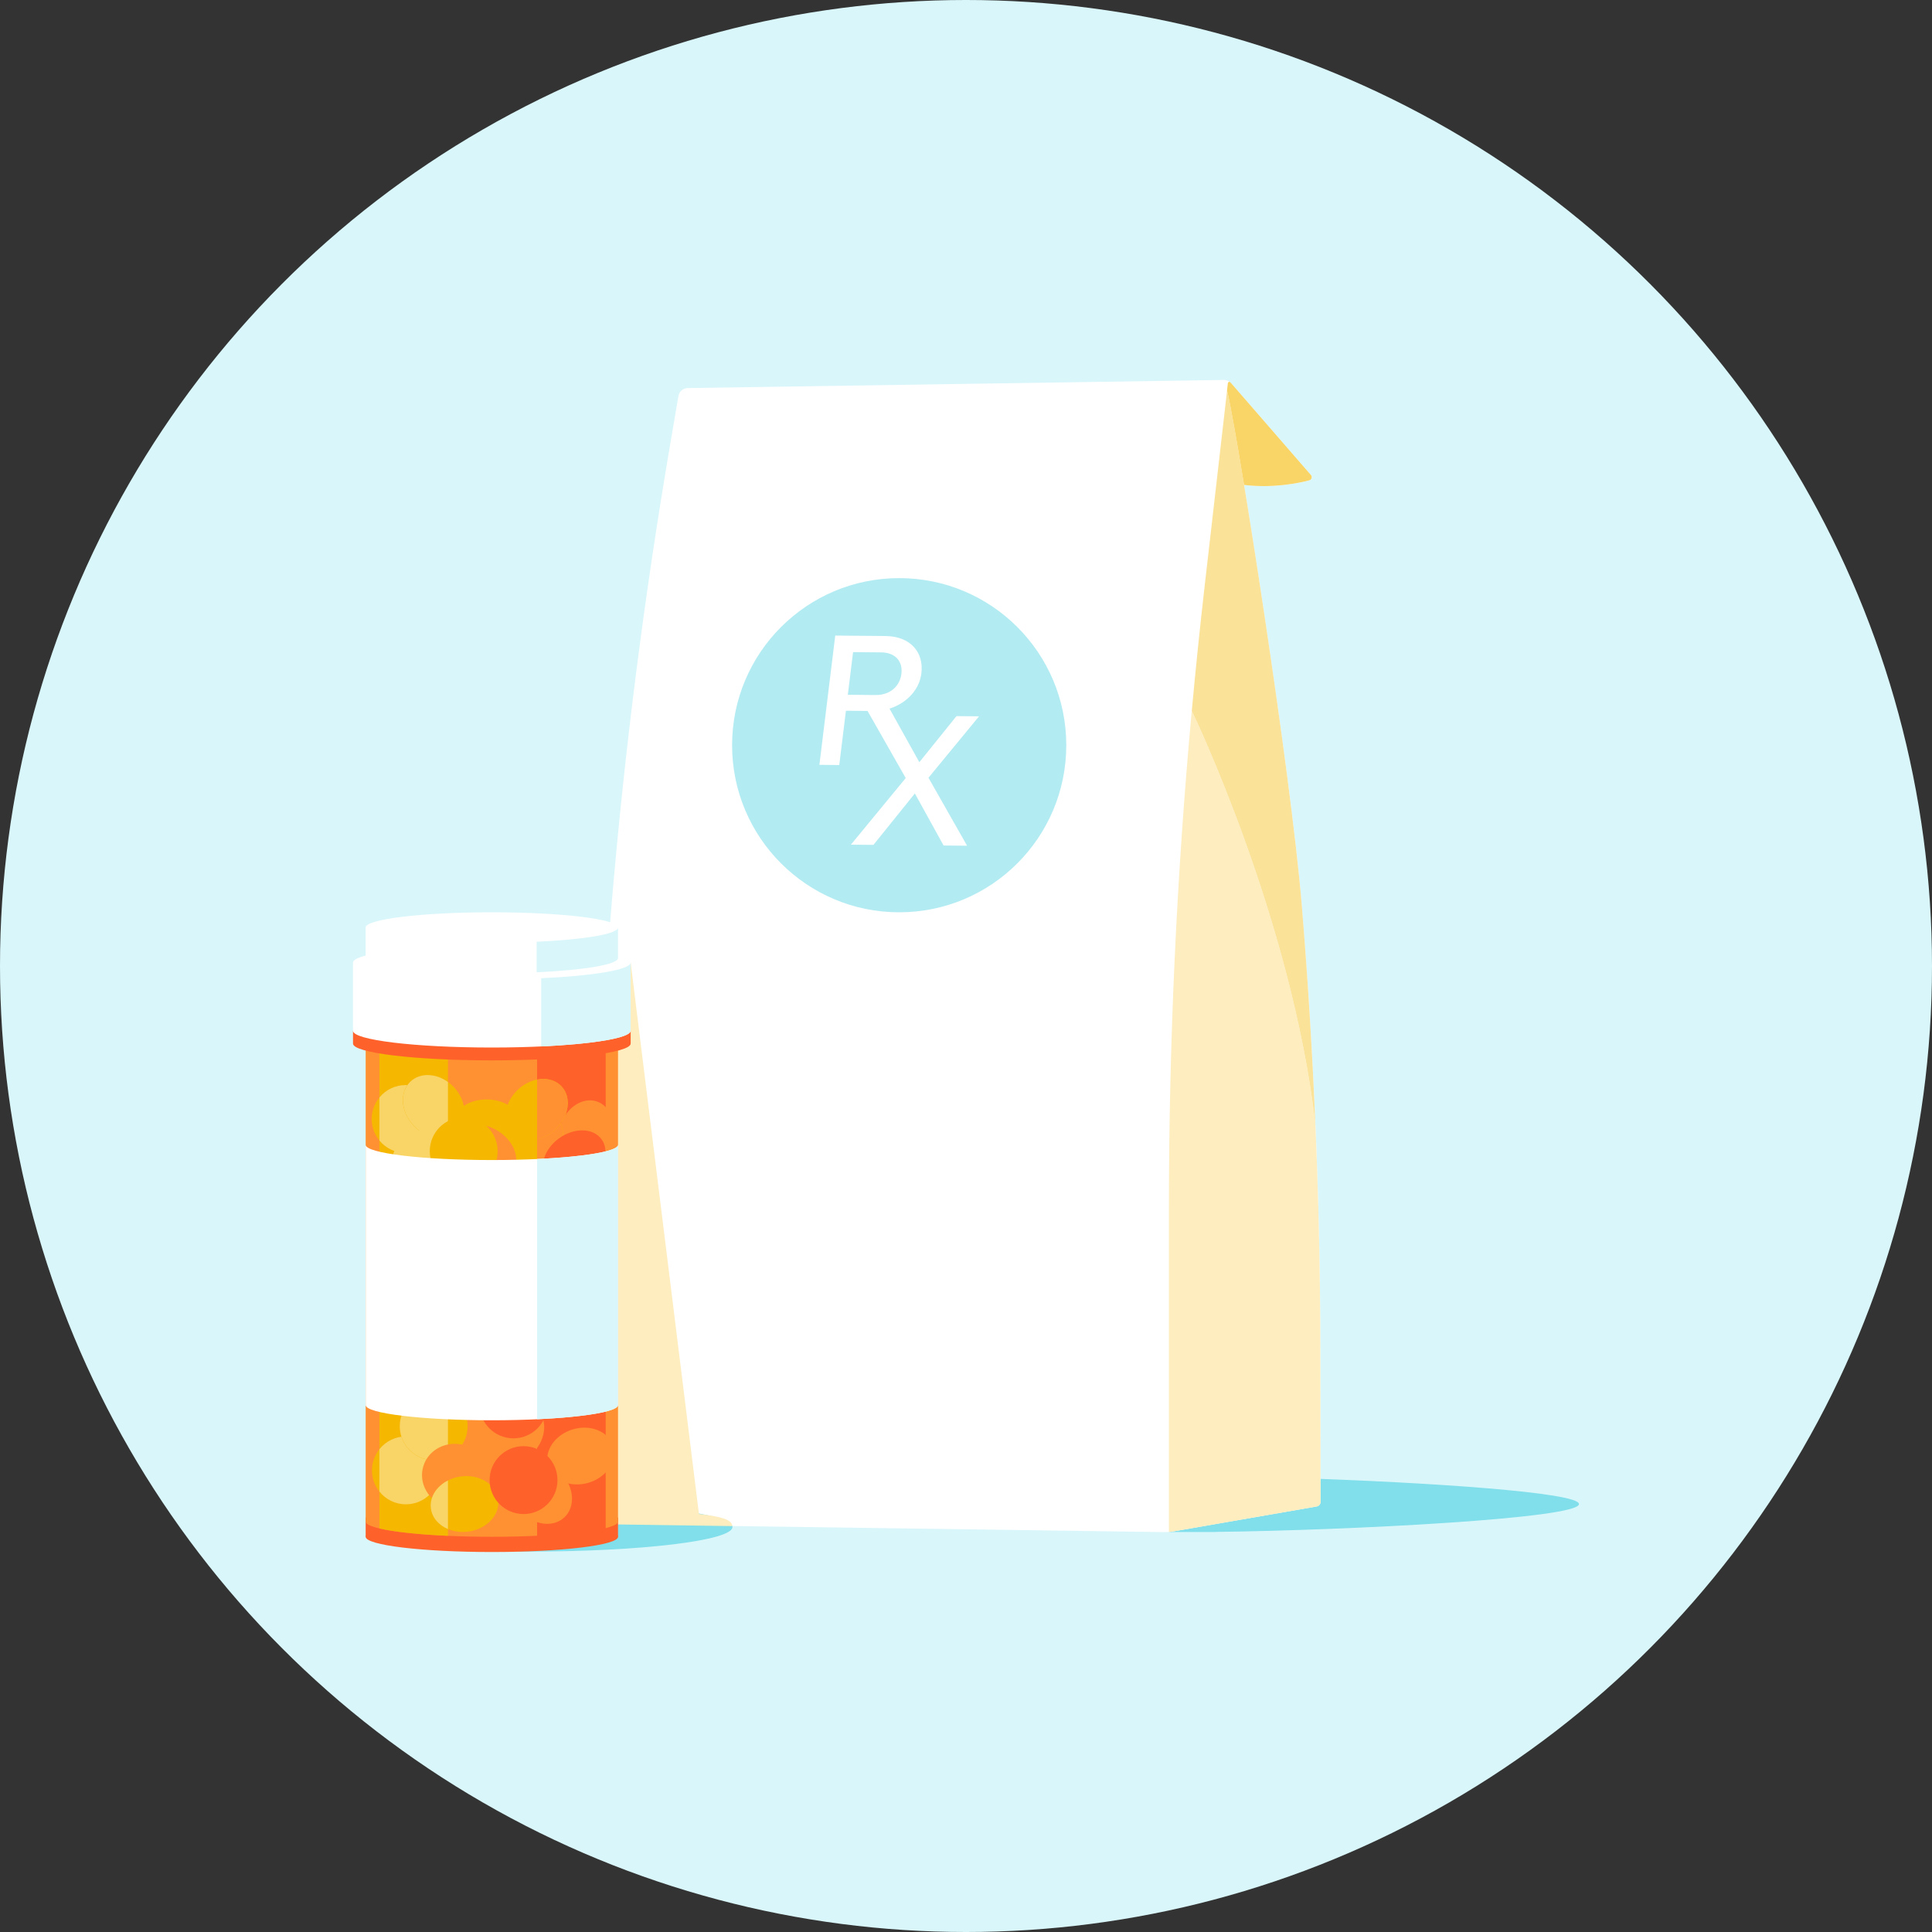 <?xml version="1.0" encoding="UTF-8"?>
<svg xmlns="http://www.w3.org/2000/svg" viewBox="0 0 600 600">
  <rect x="0" y="0" width="600" height="600" fill="#333333" stroke="none"/>
  <defs>
    <style>
      .cls-1 {
        fill: #f9d466;
      }

      .cls-2 {
        fill: #f5b700;
      }

      .cls-3 {
        fill: #fff;
      }

      .cls-4 {
        fill: #fbe299;
      }

      .cls-5 {
        fill: #ff9132;
      }

      .cls-6 {
        fill: #ff612b;
      }

      .cls-7 {
        fill: #fdedbf;
      }

      .cls-8 {
        fill: #80dfea;
      }

      .cls-9 {
        fill: #b2ebf2;
      }

      .cls-10 {
        fill: #d9f6fa;
      }
    </style>
  </defs>
  <g id="Background">
    <circle class="cls-10" cx="300" cy="300" r="300"/>
  </g>
  <g id="Layer_1" data-name="Layer 1">
    <g>
      <g>
        <path class="cls-8" d="M490.37,467.1c0-3.65-47.33-6.77-87.6-8.07-9.47-.31-39.76,16.74-39.76,16.74h14.49v-.02c42.1-.52,112.87-4.19,112.87-8.65Z"/>
        <path class="cls-3" d="M410.04,418c0-5.72-.05-11.45-.12-17.17,0-.08,0-.17,0-.25-.48-39.89-2.36-79.75-5.64-119.48-2.48-29.98-11.73-92.82-17.92-130.49,9.03,1.1,17-.57,20.25-1.42,.73-.19,1-1.09,.51-1.66l-24.73-28.48c-.59-.68-1.46-1.07-2.36-1.05l-166.47,2.52c-1.43,.02-2.64,1.06-2.87,2.46l-2.71,15.91c-15.85,93.11-23.89,187.38-24.05,281.83l-.08,51.14c0,.8,.64,1.46,1.45,1.47l176.31,2.48c.94,.01,1.87-.06,2.79-.22l44.51-7.74c.7-.12,1.21-.73,1.21-1.44l-.08-48.41Z"/>
        <path class="cls-7" d="M409.92,400.83c0-.08,0-.17,0-.25-.2-17.16-.69-34.31-1.41-51.45,0,0,0,0,0,0-7.44-64.23-38.25-128.07-38.4-128.37-4.73,51.52-7.1,103.23-7.1,154.97v100.04c.46-.04,.93-.1,1.39-.18l44.51-7.74c.7-.12,1.21-.73,1.21-1.44l-.08-48.41c0-5.72-.05-11.45-.12-17.17Z"/>
        <path class="cls-4" d="M408.5,349.04c-.96-22.68-2.35-45.34-4.22-67.96-3.41-41.28-19.68-144.91-23.07-159.24-.03-.14-.11-.4-.14-.52,0,0-.03,.26-.03,.26l-6.98,60.89c-1.46,12.75-2.76,25.52-3.94,38.3,.39,.82,30.95,64.33,38.38,128.27Z"/>
        <path class="cls-1" d="M381.2,121.84c.93,3.92,2.83,14.56,5.16,28.76,9.03,1.1,17-.58,20.25-1.43,.41-.11,.67-.43,.74-.8,0,0,0,0,0,0,.02-.12,.02-.25,0-.37-.03-.17-.11-.33-.23-.47l-24.73-28.48c-.14-.16-.28-.3-.45-.42-.08-.06-.52-.22-.64,.58l-.24,2.1c.03,.12,.11,.39,.14,.52Z"/>
        <circle class="cls-9" cx="279.25" cy="231.43" r="51.89"/>
        <path class="cls-3" d="M288.34,241.55l15.71-19.09-7.01-.06-11.53,14.31-9.27-16.66c.27-.07,.43-.12,.43-.12,5.16-1.79,8.87-5.89,9.47-10.77,.82-6.65-3.41-11.57-11.21-11.64l-15.54-.14-4.92,40.15,6.17,.06,2.07-16.86s3.35,.03,6.71,.06l11.86,20.84-17.03,20.69,7.01,.06,12.86-15.96,8.92,16.16,7.3,.07-11.97-21.07Zm-23.42-39.03l8.7,.08c4.55,.04,6.78,2.88,6.32,6.66-.44,3.56-3.17,6.63-8.11,6.59l-8.53-.08,1.63-13.25Z"/>
      </g>
      <g>
        <path class="cls-8" d="M164.43,466.61c34.82,0,63.04,3.41,63.04,7.62s-28.22,7.62-63.04,7.62h-3.56l5.17-5.61,.36-.62-1.98-9Z"/>
        <path class="cls-7" d="M227.43,473.93c-.17-1.91-2.91-2.88-10.37-3.76-2.12-17.15-21.2-171.23-21.2-171.23-.02-.12-5.98,23.83-5.98,23.83,0,0,.12,72.14,.08,97.96l-.08,52.67,37.54,.54Z"/>
        <rect class="cls-6" x="113.56" y="471.27" width="78.37" height="5.99"/>
        <ellipse class="cls-6" cx="152.75" cy="477.26" rx="39.19" ry="4.73"/>
        <path class="cls-5" d="M191.93,472.52v-148.88H113.56v148.89h0c0,2.61,17.54,4.73,39.19,4.73s39.19-2.12,39.19-4.73h0Z"/>
        <path class="cls-2" d="M117.82,474.67c4.44,1.05,12.04,1.88,21.3,2.29v-151.64h-21.3v149.35Z"/>
        <circle class="cls-2" cx="126.05" cy="456.64" r="10.54"/>
        <path class="cls-1" d="M126.05,446.1c-3.33,0-6.3,1.55-8.23,3.97v13.14c1.93,2.42,4.9,3.97,8.23,3.97,5.82,0,10.54-4.72,10.54-10.54s-4.72-10.54-10.54-10.54Z"/>
        <circle class="cls-2" cx="125.97" cy="347.52" r="10.54"/>
        <path class="cls-1" d="M125.97,336.98c-3.28,0-6.21,1.5-8.14,3.85v13.37c1.93,2.35,4.86,3.85,8.14,3.85,5.82,0,10.54-4.72,10.54-10.54s-4.72-10.54-10.54-10.54Z"/>
        <circle class="cls-2" cx="134.69" cy="442.92" r="10.54"/>
        <path class="cls-1" d="M139.12,433.37c-1.35-.63-2.84-.98-4.43-.98-5.82,0-10.54,4.72-10.54,10.54s4.72,10.54,10.54,10.54c1.58,0,3.08-.36,4.43-.98v-19.11Z"/>
        <path class="cls-6" d="M195.86,324.09v-3.97H109.63v3.98h0c0,2.88,19.3,5.21,43.11,5.21s43.11-2.33,43.11-5.21h0Z"/>
        <rect class="cls-6" x="166.8" y="325.32" width="21.3" height="153.9"/>
        <ellipse class="cls-5" cx="181.96" cy="352.04" rx="10.54" ry="8.34" transform="translate(-210.1 409.69) rotate(-71.03)"/>
        <ellipse class="cls-2" cx="134.69" cy="343.57" rx="8.64" ry="10.54" transform="translate(-197.52 182.87) rotate(-42.78)"/>
        <ellipse class="cls-5" cx="168.07" cy="463.54" rx="8.64" ry="10.54" transform="translate(-270.11 237.46) rotate(-42.78)"/>
        <ellipse class="cls-5" cx="159.45" cy="445.08" rx="10.54" ry="8.64" transform="translate(-275.53 259.83) rotate(-47.22)"/>
        <circle class="cls-6" cx="159.45" cy="436.15" r="10.54"/>
        <ellipse class="cls-5" cx="141.55" cy="458.43" rx="9.97" ry="10.54" transform="translate(-338.23 460.5) rotate(-73.09)"/>
        <ellipse class="cls-2" cx="144.26" cy="467.1" rx="10.54" ry="8.64" transform="translate(-60.73 23.28) rotate(-7.63)"/>
        <path class="cls-1" d="M139.12,459.77c-3.56,1.8-5.78,5.19-5.3,8.73,.38,2.87,2.45,5.17,5.3,6.37v-15.11Z"/>
        <ellipse class="cls-5" cx="180.35" cy="452.18" rx="10.54" ry="8.64" transform="translate(-123.74 72.02) rotate(-16.91)"/>
        <path class="cls-1" d="M139.12,336.02c-3.8-2.74-8.61-2.94-11.59-.18-3.5,3.24-3.14,9.33,.82,13.6,3.06,3.3,7.36,4.54,10.77,3.44v-16.86Z"/>
        <path class="cls-1" d="M139.12,352.19c-2.58-1.71-6.26-2.16-9.85-.89-5.48,1.95-8.63,7.18-7.03,11.67,1.6,4.5,7.34,6.56,12.83,4.61,1.56-.56,2.93-1.38,4.06-2.38v-13.02Z"/>
        <ellipse class="cls-2" cx="151.12" cy="349.09" rx="10.54" ry="7.65"/>
        <ellipse class="cls-2" cx="165.59" cy="354.84" rx="10.54" ry="7.65" transform="translate(-202.4 221.02) rotate(-45)"/>
        <path class="cls-5" d="M166.8,345.79v17.36c1.47-.64,2.92-1.61,4.2-2.9,4.12-4.12,5.03-9.88,2.04-12.86-1.54-1.54-3.83-2.04-6.24-1.6Z"/>
        <ellipse class="cls-6" cx="178.29" cy="360.04" rx="10.54" ry="8.01" transform="translate(-177.73 173.84) rotate(-36.05)"/>
        <ellipse class="cls-5" cx="150.46" cy="358.06" rx="8.01" ry="10.54" transform="translate(-232.37 292.56) rotate(-57.5)"/>
        <circle class="cls-2" cx="144.01" cy="357.51" r="10.54"/>
        <path class="cls-3" d="M152.75,360.26c-21.64,0-39.19-2.12-39.19-4.73h0v80.82h0c0,2.61,17.54,4.73,39.19,4.73s39.19-2.12,39.19-4.73h0v-80.82c0,2.61-17.54,4.73-39.19,4.73Z"/>
        <path class="cls-10" d="M166.8,359.94v80.82c14.7-.68,25.13-2.4,25.13-4.42h0v-80.82c0,2.02-10.43,3.74-25.13,4.42Z"/>
        <path class="cls-3" d="M191.93,296.76v-8.71s0,0,0,0c0-2.61-17.54-4.73-39.19-4.73s-39.19,2.12-39.19,4.73c0,0,0,0,0,0v8.71c-2.52,.66-3.93,1.4-3.93,2.17,0,0,0,0,0,0v21.18c0,2.88,19.3,5.21,43.11,5.21s43.11-2.33,43.11-5.21h0v-21.18s0,0,0,0c0-.78-1.41-1.51-3.93-2.17Z"/>
        <ellipse class="cls-2" cx="166.67" cy="344.58" rx="10.54" ry="8.5" transform="translate(-189.69 204.86) rotate(-42.78)"/>
        <path class="cls-5" d="M166.8,335.29v18.54c1.97-.43,3.94-1.44,5.64-3.01,4.27-3.95,5.15-9.95,1.97-13.39-1.87-2.02-4.71-2.7-7.61-2.14Z"/>
        <circle class="cls-6" cx="162.59" cy="459.66" r="10.54"/>
        <path class="cls-10" d="M166.67,292.48v9.47c14.76-.68,25.26-2.4,25.26-4.43h0v-9.47c0,2.02-10.5,3.74-25.26,4.42Z"/>
        <path class="cls-10" d="M168.07,303.8v21.18c16.24-.75,27.79-2.64,27.79-4.87h0v-21.18c0,2.22-11.55,4.12-27.79,4.87Z"/>
      </g>
    </g>
  </g>
</svg>